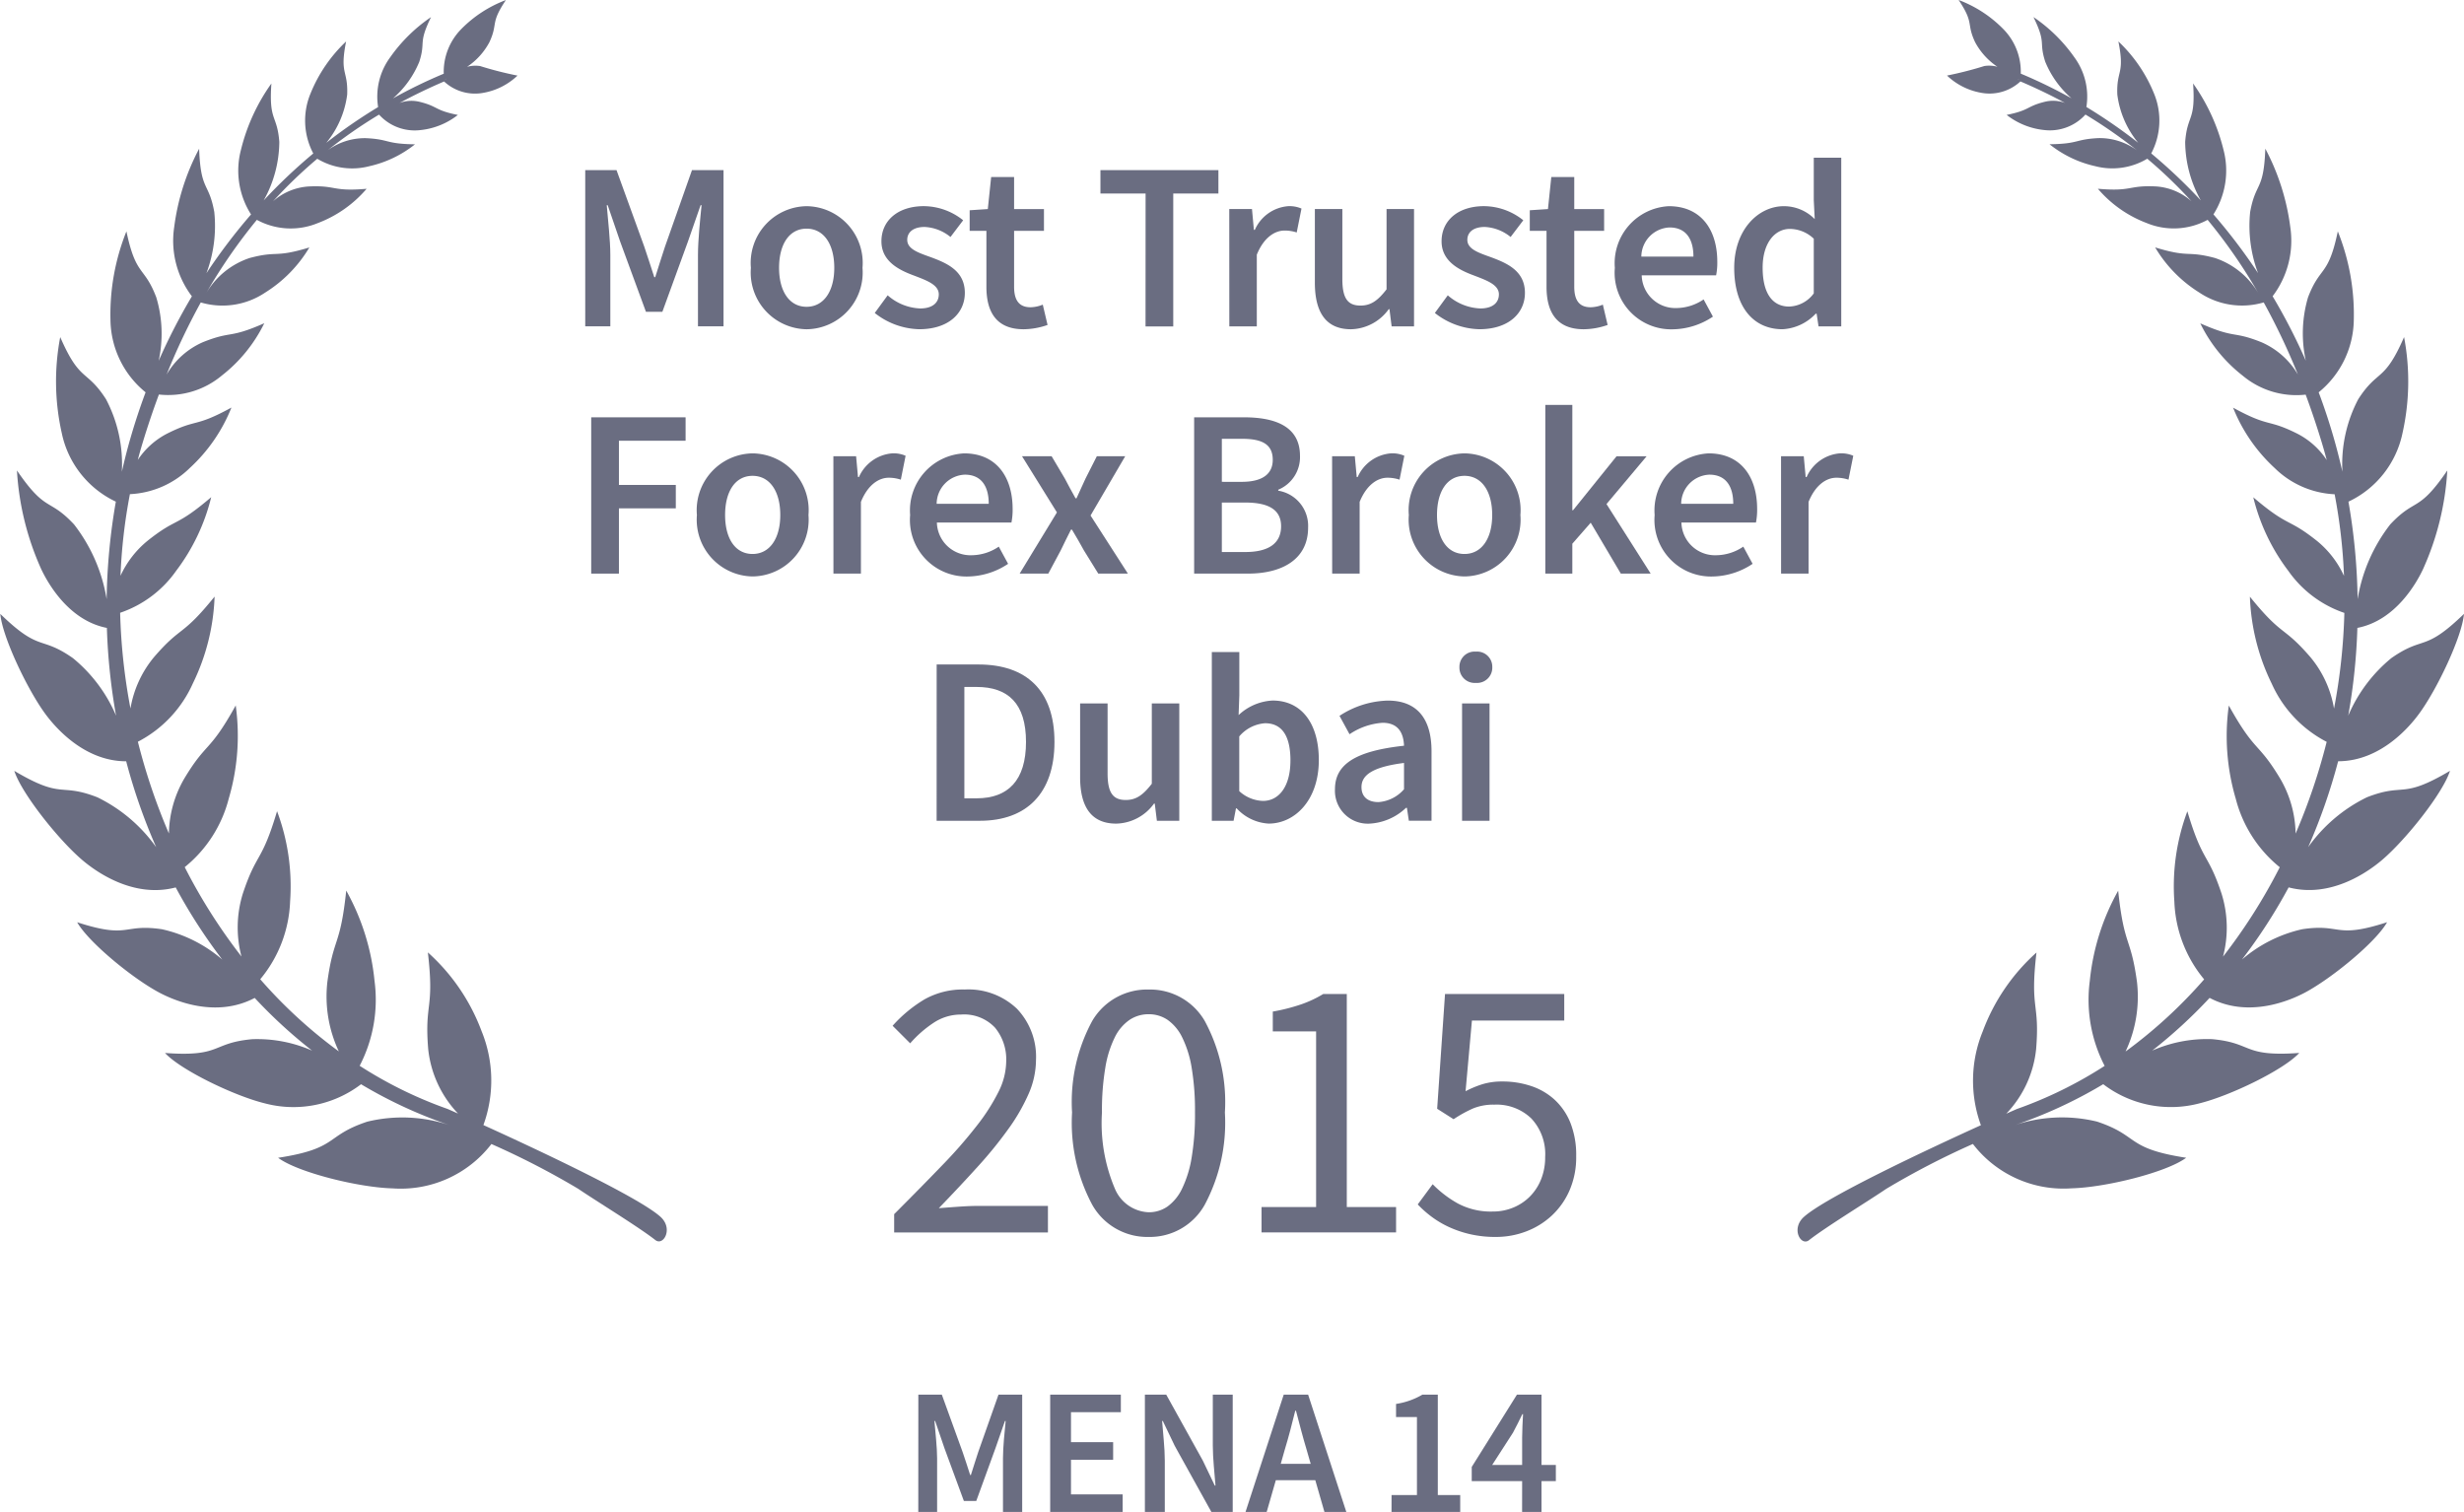 <svg xmlns="http://www.w3.org/2000/svg" width="165" height="101.239" viewBox="0 0 165 101.239">
    <defs>
        <style>
            .prefix__cls-1{isolation:isolate}.prefix__cls-2,.prefix__cls-3{fill:#6a6d81}.prefix__cls-3{fill-rule:evenodd}
        </style>
    </defs>
    <g id="prefix__Group_37331" data-name="Group 37331" transform="translate(-9037.449 -2064.583)">
        <g id="prefix___2020" data-name="2020" transform="translate(9097.226 2130.841)">
            <g id="prefix___2020-2" class="prefix__cls-1" data-name="2020-2">
                <g id="prefix__Group_37112" class="prefix__cls-1" data-name="Group 37112">
                    <path id="prefix__Path_88323" d="M-869.048 1288.032v-1.226q1.8-1.8 3.2-3.253a31.915 31.915 0 0 0 2.352-2.691 13.281 13.281 0 0 0 1.451-2.277 4.629 4.629 0 0 0 .5-2.016 3.336 3.336 0 0 0-.75-2.251 2.838 2.838 0 0 0-2.277-.876 3.288 3.288 0 0 0-1.852.563 7.722 7.722 0 0 0-1.551 1.363l-1.177-1.175a9.151 9.151 0 0 1 2.127-1.763 5.228 5.228 0 0 1 2.7-.665 4.712 4.712 0 0 1 3.5 1.289 4.652 4.652 0 0 1 1.275 3.417 5.721 5.721 0 0 1-.487 2.264 12.782 12.782 0 0 1-1.353 2.353 27.813 27.813 0 0 1-2.052 2.527q-1.189 1.315-2.615 2.791c.434-.033.883-.067 1.351-.1s.908-.051 1.326-.051h4.629v1.777z" class="prefix__cls-2" data-name="Path 88323" transform="translate(869.148 -1271.765)"/>
                    <path id="prefix__Path_88324" d="M-855.014 1288.333a4.233 4.233 0 0 1-3.778-2.153 11.668 11.668 0 0 1-1.351-6.181 11.4 11.4 0 0 1 1.351-6.132 4.254 4.254 0 0 1 3.778-2.1 4.233 4.233 0 0 1 3.754 2.1 11.4 11.4 0 0 1 1.351 6.132 11.668 11.668 0 0 1-1.351 6.181 4.214 4.214 0 0 1-3.754 2.153zm0-1.653a2.179 2.179 0 0 0 1.265-.387 3.146 3.146 0 0 0 .975-1.2 7.546 7.546 0 0 0 .639-2.078 17.528 17.528 0 0 0 .224-3.015 17.321 17.321 0 0 0-.224-3 7.176 7.176 0 0 0-.639-2.04 3.069 3.069 0 0 0-.975-1.165 2.239 2.239 0 0 0-1.265-.375 2.289 2.289 0 0 0-1.275.375 3.011 3.011 0 0 0-.989 1.165 7.132 7.132 0 0 0-.638 2.04 17.182 17.182 0 0 0-.225 3 11.218 11.218 0 0 0 .863 5.094 2.561 2.561 0 0 0 2.264 1.586z" class="prefix__cls-2" data-name="Path 88324" transform="translate(872.156 -1271.765)"/>
                    <path id="prefix__Path_88325" d="M-850.633 1287.956v-1.7h3.654v-11.763h-2.9v-1.326a12.6 12.6 0 0 0 1.914-.488 7.681 7.681 0 0 0 1.464-.688h1.577v14.265h3.3v1.7z" class="prefix__cls-2" data-name="Path 88325" transform="translate(875.334 -1271.69)"/>
                    <path id="prefix__Path_88326" d="M-837.561 1288.258a7.5 7.5 0 0 1-1.74-.188 7.362 7.362 0 0 1-1.427-.488 6.548 6.548 0 0 1-1.15-.688 7.1 7.1 0 0 1-.914-.813l1-1.353a7.36 7.36 0 0 0 1.665 1.277 4.686 4.686 0 0 0 2.365.551 3.532 3.532 0 0 0 1.363-.263 3.371 3.371 0 0 0 1.114-.739 3.444 3.444 0 0 0 .751-1.15 3.963 3.963 0 0 0 .275-1.5 3.489 3.489 0 0 0-.926-2.578 3.35 3.35 0 0 0-2.479-.926 3.6 3.6 0 0 0-1.413.249 8.616 8.616 0 0 0-1.314.726l-1.1-.7.526-7.683h7.984v1.777h-6.182l-.426 4.731a6.8 6.8 0 0 1 1.151-.476 4.491 4.491 0 0 1 1.3-.175 6.024 6.024 0 0 1 1.928.3 4.375 4.375 0 0 1 1.577.914 4.266 4.266 0 0 1 1.063 1.55 5.855 5.855 0 0 1 .388 2.241 5.555 5.555 0 0 1-.451 2.3 5.073 5.073 0 0 1-1.2 1.69 5.241 5.241 0 0 1-1.713 1.05 5.66 5.66 0 0 1-2.015.364z" class="prefix__cls-2" data-name="Path 88326" transform="translate(877.953 -1271.69)"/>
                </g>
            </g>
        </g>
        <g id="prefix__Group_37025" data-name="Group 37025" transform="translate(9037.449 2064.583)">
            <path id="prefix__Path_87387" d="M-811.982 1298.7a7.648 7.648 0 0 0 6.617 2.97c2.245-.056 6.338-1.059 7.666-2.046-4.094-.63-3.1-1.466-5.973-2.422a9.959 9.959 0 0 0-5.549.251 30.789 30.789 0 0 0 5.966-2.755 7.474 7.474 0 0 0 6.469 1.276c2.037-.507 5.607-2.227 6.66-3.369-3.833.276-3.062-.666-5.834-.923a9.116 9.116 0 0 0-4.016.767 33.227 33.227 0 0 0 3.845-3.53c2.648 1.4 5.467.127 6.357-.34 1.8-.949 4.785-3.4 5.528-4.727-3.537 1.146-3.015.073-5.673.467a9.281 9.281 0 0 0-4.045 2.033 36.121 36.121 0 0 0 3.125-4.833c2.9.763 5.438-1.144 6.229-1.812 1.612-1.362 4.105-4.5 4.577-5.993-3.3 1.956-2.99.767-5.563 1.771a10.413 10.413 0 0 0-3.936 3.342 38.774 38.774 0 0 0 2.008-5.754c2.86 0 4.812-2.353 5.406-3.161 1.225-1.657 2.892-5.187 3.02-6.706-2.69 2.608-2.655 1.417-4.864 2.962a10.087 10.087 0 0 0-2.886 3.851 40.221 40.221 0 0 0 .612-5.875c2.588-.5 3.985-3.063 4.39-3.919a18.627 18.627 0 0 0 1.632-6.621c-1.964 2.871-2.116 1.793-3.821 3.61a11.064 11.064 0 0 0-2.185 5.006 40.86 40.86 0 0 0-.614-6.528 6.54 6.54 0 0 0 3.617-4.579 15.851 15.851 0 0 0 .108-6.441c-1.337 3.071-1.748 2.112-3.067 4.157a9.33 9.33 0 0 0-1.062 4.859c-.135-.594-.282-1.186-.444-1.78-.331-1.211-.716-2.391-1.146-3.539a6.351 6.351 0 0 0 2.353-4.877 14.926 14.926 0 0 0-1.071-5.9c-.642 3.074-1.182 2.284-1.995 4.42a8.515 8.515 0 0 0-.148 4.242 39.356 39.356 0 0 0-2.223-4.317 6.156 6.156 0 0 0 1.183-4.636 15.366 15.366 0 0 0-1.672-5.247c-.1 2.867-.646 2.208-1.015 4.241a9.013 9.013 0 0 0 .528 4.094 38.067 38.067 0 0 0-2.986-3.934 5.465 5.465 0 0 0 .674-4.322 13.014 13.014 0 0 0-2.037-4.446c.18 2.566-.386 2.053-.53 3.911a8.124 8.124 0 0 0 1.046 3.92 36.054 36.054 0 0 0-3.319-3.144 4.731 4.731 0 0 0 .189-4.005 9.9 9.9 0 0 0-2.389-3.494c.447 2.225-.139 1.89-.071 3.561a6.3 6.3 0 0 0 1.4 3.227 35.056 35.056 0 0 0-3.471-2.4 4.442 4.442 0 0 0-.807-3.328 10.607 10.607 0 0 0-2.737-2.692c.886 1.82.34 1.6.788 2.99a6.485 6.485 0 0 0 1.761 2.452 33.472 33.472 0 0 0-3.4-1.654 4.068 4.068 0 0 0-1.169-2.984 8.249 8.249 0 0 0-2.992-1.948c1.069 1.6.5 1.53 1.1 2.818a4.6 4.6 0 0 0 1.5 1.656 2.053 2.053 0 0 0-.878-.052 24.337 24.337 0 0 1-2.5.638 4.426 4.426 0 0 0 2.245 1.146 3.044 3.044 0 0 0 2.671-.752q1.547.658 2.988 1.439a2.3 2.3 0 0 0-1.329-.083c-1.289.315-.982.564-2.582.885a4.9 4.9 0 0 0 2.511 1.012 3.21 3.21 0 0 0 2.767-1.036 32.162 32.162 0 0 1 3.442 2.391 4.237 4.237 0 0 0-2.556-.814c-1.632.08-1.269.384-3.291.412a7.512 7.512 0 0 0 3.059 1.468 4.543 4.543 0 0 0 3.485-.5 31.455 31.455 0 0 1 2.963 2.851 3.979 3.979 0 0 0-2.379-.995c-1.9-.09-1.538.359-3.89.157a8.024 8.024 0 0 0 3.278 2.3 4.745 4.745 0 0 0 4.07-.22 35.565 35.565 0 0 1 3.421 4.953 5.329 5.329 0 0 0-2.936-2.4c-1.937-.512-1.637.015-4-.707a8.957 8.957 0 0 0 2.966 3.028 5.135 5.135 0 0 0 4.305.656 44.342 44.342 0 0 1 2.289 4.827 5.263 5.263 0 0 0-2.437-2.16c-1.968-.786-1.7-.207-4.1-1.266a9.978 9.978 0 0 0 2.836 3.5 5.6 5.6 0 0 0 4.221 1.274q.58 1.563 1.087 3.234c.116.382.224.763.324 1.147a5.2 5.2 0 0 0-1.962-1.763c-2.053-1.03-1.808-.377-4.309-1.745a11.053 11.053 0 0 0 2.78 4.037 6.128 6.128 0 0 0 4.02 1.761 36.369 36.369 0 0 1 .627 5.467 6.5 6.5 0 0 0-1.8-2.336c-2.01-1.6-1.845-.858-4.274-2.928a13.409 13.409 0 0 0 2.349 4.931 7.538 7.538 0 0 0 3.749 2.81 39.3 39.3 0 0 1-.692 6.408 7.244 7.244 0 0 0-1.581-3.445c-1.853-2.149-1.841-1.31-4.052-4.048a14.346 14.346 0 0 0 1.46 5.819 8.11 8.11 0 0 0 3.681 3.9 40.358 40.358 0 0 1-2.081 6.143 7.5 7.5 0 0 0-1.011-3.646c-1.529-2.557-1.668-1.7-3.461-4.928a14.829 14.829 0 0 0 .464 6.238 8.666 8.666 0 0 0 2.948 4.589 37.308 37.308 0 0 1-3.8 5.986 7.621 7.621 0 0 0-.1-4.225c-.93-2.792-1.246-2.008-2.288-5.506a14.326 14.326 0 0 0-.871 6.038 8.638 8.638 0 0 0 1.995 5.215 32.17 32.17 0 0 1-5.262 4.831 8.616 8.616 0 0 0 .764-4.661c-.416-3.056-.859-2.311-1.259-6.106a15.459 15.459 0 0 0-1.9 6.037 9.637 9.637 0 0 0 .994 5.693 28.094 28.094 0 0 1-5.873 2.886c-.02.008-.284.123-.715.315a7.336 7.336 0 0 0 2-4.33c.256-3.156-.43-2.579.023-6.461a13.277 13.277 0 0 0-3.6 5.282 8.708 8.708 0 0 0-.121 6.28c-3.674 1.669-10.383 4.82-11.852 6.14-.886.794-.2 1.985.344 1.557 1.078-.851 4.032-2.659 5.16-3.43a53.647 53.647 0 0 1 5.812-3.011zm3.06-71.3l.008.024-.056-.047z" class="prefix__cls-3" data-name="Path 87387" transform="translate(944.096 -1222.1)"/>
            <path id="prefix__Path_87388" d="M-875.236 1301.7c1.13.771 4.084 2.579 5.163 3.43.542.428 1.227-.763.344-1.557-1.47-1.321-8.179-4.471-11.855-6.14a8.73 8.73 0 0 0-.119-6.28 13.307 13.307 0 0 0-3.6-5.281c.451 3.882-.235 3.3.021 6.461a7.365 7.365 0 0 0 2 4.33c-.43-.191-.694-.307-.715-.315a28.11 28.11 0 0 1-5.873-2.885 9.6 9.6 0 0 0 .994-5.693 15.457 15.457 0 0 0-1.894-6.037c-.4 3.8-.844 3.052-1.262 6.106a8.628 8.628 0 0 0 .767 4.661 32.035 32.035 0 0 1-5.263-4.831 8.632 8.632 0 0 0 2-5.215 14.305 14.305 0 0 0-.874-6.038c-1.041 3.493-1.355 2.709-2.288 5.506a7.634 7.634 0 0 0-.095 4.225 37.31 37.31 0 0 1-3.8-5.986 8.641 8.641 0 0 0 2.948-4.589 14.87 14.87 0 0 0 .467-6.238c-1.793 3.232-1.932 2.37-3.463 4.928a7.534 7.534 0 0 0-1.011 3.646 40.538 40.538 0 0 1-2.078-6.143 8.122 8.122 0 0 0 3.679-3.9 14.347 14.347 0 0 0 1.458-5.819c-2.209 2.738-2.2 1.9-4.052 4.048a7.256 7.256 0 0 0-1.581 3.444 39.578 39.578 0 0 1-.692-6.408 7.539 7.539 0 0 0 3.751-2.81 13.44 13.44 0 0 0 2.347-4.931c-2.431 2.071-2.264 1.325-4.274 2.929a6.53 6.53 0 0 0-1.8 2.336 36.371 36.371 0 0 1 .63-5.467 6.128 6.128 0 0 0 4.02-1.761 11.015 11.015 0 0 0 2.779-4.037c-2.5 1.368-2.255.715-4.309 1.745a5.22 5.22 0 0 0-1.962 1.762c.1-.386.208-.767.324-1.147q.508-1.673 1.09-3.234a5.6 5.6 0 0 0 4.218-1.274 10.011 10.011 0 0 0 2.839-3.5c-2.4 1.059-2.133.48-4.105 1.266a5.248 5.248 0 0 0-2.437 2.171 43.816 43.816 0 0 1 2.289-4.828 5.128 5.128 0 0 0 4.305-.656 8.968 8.968 0 0 0 2.967-3.027c-2.373.722-2.074.195-4 .707a5.319 5.319 0 0 0-2.936 2.4 35.852 35.852 0 0 1 3.419-4.955 4.743 4.743 0 0 0 4.072.221 8.038 8.038 0 0 0 3.278-2.3c-2.351.2-1.984-.247-3.89-.156a3.981 3.981 0 0 0-2.377.994 31.433 31.433 0 0 1 2.963-2.85 4.541 4.541 0 0 0 3.482.5 7.55 7.55 0 0 0 3.062-1.467c-2.025-.029-1.66-.333-3.293-.412a4.231 4.231 0 0 0-2.555.812 31.935 31.935 0 0 1 3.441-2.389 3.215 3.215 0 0 0 2.767 1.037 4.882 4.882 0 0 0 2.511-1.014c-1.6-.319-1.294-.57-2.581-.883a2.276 2.276 0 0 0-1.328.083q1.441-.78 2.987-1.441a3.041 3.041 0 0 0 2.67.752 4.424 4.424 0 0 0 2.245-1.146 24.007 24.007 0 0 1-2.5-.638 2.079 2.079 0 0 0-.878.052 4.567 4.567 0 0 0 1.5-1.656c.592-1.286.03-1.219 1.1-2.816a8.261 8.261 0 0 0-2.991 1.946 4.086 4.086 0 0 0-1.17 2.986 33.194 33.194 0 0 0-3.4 1.653 6.524 6.524 0 0 0 1.762-2.451c.448-1.393-.1-1.171.786-2.991a10.622 10.622 0 0 0-2.736 2.692 4.438 4.438 0 0 0-.807 3.33 34.794 34.794 0 0 0-3.471 2.395 6.338 6.338 0 0 0 1.4-3.227c.064-1.669-.518-1.334-.072-3.561a9.893 9.893 0 0 0-2.389 3.5 4.713 4.713 0 0 0 .191 4 36.263 36.263 0 0 0-3.322 3.145 8.123 8.123 0 0 0 1.047-3.92c-.144-1.857-.711-1.346-.53-3.91a12.933 12.933 0 0 0-2.04 4.447 5.458 5.458 0 0 0 .677 4.321 38.319 38.319 0 0 0-2.987 3.934 9.026 9.026 0 0 0 .526-4.094c-.365-2.031-.914-1.373-1.015-4.24a15.356 15.356 0 0 0-1.67 5.247 6.15 6.15 0 0 0 1.185 4.635 39.88 39.88 0 0 0-2.224 4.317 8.468 8.468 0 0 0-.16-4.246c-.811-2.136-1.352-1.347-2-4.42a14.922 14.922 0 0 0-1.069 5.9 6.343 6.343 0 0 0 2.353 4.877q-.644 1.721-1.147 3.539c-.163.592-.308 1.186-.444 1.778a9.325 9.325 0 0 0-1.062-4.858c-1.319-2.045-1.729-1.086-3.064-4.157a15.817 15.817 0 0 0 .106 6.44 6.55 6.55 0 0 0 3.618 4.58 41.194 41.194 0 0 0-.616 6.528 11.048 11.048 0 0 0-2.184-5.005c-1.7-1.818-1.856-.74-3.822-3.611a18.683 18.683 0 0 0 1.633 6.622c.407.855 1.8 3.418 4.389 3.92a40.4 40.4 0 0 0 .615 5.876 10.075 10.075 0 0 0-2.888-3.852c-2.209-1.545-2.175-.352-4.863-2.961.13 1.52 1.8 5.049 3.022 6.706.595.807 2.55 3.163 5.406 3.161a38.677 38.677 0 0 0 2.01 5.754 10.442 10.442 0 0 0-3.938-3.342c-2.571-1-2.263.187-5.563-1.77.479 1.5 2.967 4.631 4.578 5.993.79.667 3.33 2.575 6.23 1.812a36.1 36.1 0 0 0 3.12 4.833 9.253 9.253 0 0 0-4.044-2.033c-2.657-.392-2.133.679-5.674-.467.746 1.326 3.725 3.778 5.531 4.727.889.466 3.7 1.74 6.357.34a33 33 0 0 0 3.845 3.529 9.136 9.136 0 0 0-4.017-.766c-2.774.257-2 1.2-5.835.923 1.053 1.142 4.621 2.862 6.661 3.367a7.466 7.466 0 0 0 6.468-1.274 30.915 30.915 0 0 0 5.967 2.754 9.963 9.963 0 0 0-5.547-.249c-2.876.955-1.88 1.79-5.974 2.42 1.329.989 5.42 1.992 7.666 2.048a7.653 7.653 0 0 0 6.617-2.97 53.492 53.492 0 0 1 5.812 2.998zm-8.842-74.334l-.056.047.005-.023z" class="prefix__cls-3" data-name="Path 87388" transform="translate(913.955 -1222.098)"/>
        </g>
        <g id="prefix__Group_37280" data-name="Group 37280" transform="translate(9076.639 2075.142)">
            <path id="prefix__Path_88327" d="M-884.579 1230.638h2.094l1.857 5.12c.224.656.448 1.359.672 2.048h.064c.224-.688.432-1.391.656-2.048l1.806-5.12h2.112v10.462h-1.712v-4.783c0-.975.145-2.368.241-3.329h-.065l-.847 2.432-1.713 4.705h-1.1l-1.728-4.705-.833-2.432h-.064c.08.961.24 2.353.24 3.329v4.783h-1.68z" class="prefix__cls-2" data-name="Path 88327" transform="translate(884.579 -1229.807)"/>
            <path id="prefix__Path_88328" d="M-876.264 1236.578a3.8 3.8 0 0 1 3.729-4.129 3.8 3.8 0 0 1 3.745 4.129 3.8 3.8 0 0 1-3.745 4.112 3.8 3.8 0 0 1-3.729-4.112zm5.584 0c0-1.585-.7-2.624-1.856-2.624s-1.841 1.039-1.841 2.624c0 1.568.69 2.608 1.841 2.608s1.856-1.04 1.856-2.608z" class="prefix__cls-2" data-name="Path 88328" transform="translate(887.357 -1229.202)"/>
            <path id="prefix__Path_88329" d="M-870.047 1239.6l.865-1.183a3.491 3.491 0 0 0 2.176.88c.847 0 1.247-.4 1.247-.945 0-.655-.849-.944-1.681-1.265-1.039-.383-2.16-.975-2.16-2.288 0-1.376 1.09-2.352 2.848-2.352a4.257 4.257 0 0 1 2.625.945l-.848 1.12a2.959 2.959 0 0 0-1.729-.672c-.783 0-1.167.368-1.167.863 0 .624.752.865 1.6 1.169 1.073.4 2.257.912 2.257 2.384 0 1.344-1.073 2.432-3.056 2.432a4.972 4.972 0 0 1-2.977-1.088z" class="prefix__cls-2" data-name="Path 88329" transform="translate(889.434 -1229.202)"/>
            <path id="prefix__Path_88330" d="M-864.162 1238.331v-3.743h-1.121v-1.377l1.215-.08.224-2.145h1.536v2.145h2v1.457h-2v3.743c0 .928.352 1.375 1.106 1.375a2.28 2.28 0 0 0 .815-.175l.32 1.36a4.989 4.989 0 0 1-1.6.288c-1.824 0-2.495-1.152-2.495-2.848z" class="prefix__cls-2" data-name="Path 88330" transform="translate(891.026 -1229.691)"/>
            <path id="prefix__Path_88331" d="M-855.695 1232.206h-3.024v-1.568h7.9v1.568h-3.024v8.9h-1.856z" class="prefix__cls-2" data-name="Path 88331" transform="translate(893.219 -1229.807)"/>
            <path id="prefix__Path_88332" d="M-852.252 1232.641h1.521l.128 1.393h.063a2.668 2.668 0 0 1 2.224-1.585 2 2 0 0 1 .9.16l-.32 1.6a2.526 2.526 0 0 0-.815-.128c-.624 0-1.377.432-1.857 1.616v4.8h-1.84z" class="prefix__cls-2" data-name="Path 88332" transform="translate(895.379 -1229.202)"/>
            <path id="prefix__Path_88333" d="M-847.956 1237.521v-4.928h1.841v4.688c0 1.3.367 1.775 1.215 1.775.688 0 1.151-.32 1.745-1.087v-5.376h1.84v7.855h-1.5l-.146-1.151h-.048a3.2 3.2 0 0 1-2.527 1.345c-1.684 0-2.42-1.142-2.42-3.121z" class="prefix__cls-2" data-name="Path 88333" transform="translate(896.815 -1229.154)"/>
            <path id="prefix__Path_88334" d="M-841.932 1239.6l.865-1.183a3.5 3.5 0 0 0 2.176.88c.849 0 1.247-.4 1.247-.945 0-.655-.847-.944-1.678-1.265-1.041-.383-2.161-.975-2.161-2.288 0-1.376 1.089-2.352 2.848-2.352a4.254 4.254 0 0 1 2.624.945l-.849 1.12a2.954 2.954 0 0 0-1.728-.672c-.785 0-1.169.368-1.169.863 0 .624.753.865 1.6 1.169 1.071.4 2.256.912 2.256 2.384 0 1.344-1.073 2.432-3.056 2.432a4.978 4.978 0 0 1-2.975-1.088z" class="prefix__cls-2" data-name="Path 88334" transform="translate(898.827 -1229.202)"/>
            <path id="prefix__Path_88335" d="M-836.047 1238.331v-3.743h-1.121v-1.377l1.217-.08.224-2.145h1.537v2.145h2v1.457h-2v3.743c0 .928.351 1.375 1.1 1.375a2.268 2.268 0 0 0 .815-.175l.32 1.36a4.98 4.98 0 0 1-1.6.288c-1.82 0-2.492-1.152-2.492-2.848z" class="prefix__cls-2" data-name="Path 88335" transform="translate(900.419 -1229.691)"/>
            <path id="prefix__Path_88336" d="M-832.9 1236.578a3.823 3.823 0 0 1 3.615-4.129c2.128 0 3.247 1.537 3.247 3.728a4.288 4.288 0 0 1-.079.9h-4.983a2.25 2.25 0 0 0 2.321 2.193 3.282 3.282 0 0 0 1.824-.578l.624 1.153a4.957 4.957 0 0 1-2.688.849 3.788 3.788 0 0 1-3.881-4.116zm5.263-.752c0-1.217-.528-1.952-1.6-1.952a1.972 1.972 0 0 0-1.888 1.952z" class="prefix__cls-2" data-name="Path 88336" transform="translate(901.846 -1229.202)"/>
            <path id="prefix__Path_88337" d="M-826.907 1237.391c0-2.561 1.616-4.129 3.327-4.129a2.9 2.9 0 0 1 2.065.865l-.064-1.265v-2.847h1.84v11.294h-1.521l-.127-.846h-.064a3.281 3.281 0 0 1-2.224 1.039c-1.969-.002-3.232-1.52-3.232-4.111zm5.328 1.712v-3.663a2.343 2.343 0 0 0-1.6-.656c-1.007 0-1.824.943-1.824 2.592 0 1.7.64 2.607 1.777 2.607a2.123 2.123 0 0 0 1.647-.883z" class="prefix__cls-2" data-name="Path 88337" transform="translate(903.847 -1230.015)"/>
            <path id="prefix__Path_88338" d="M-884.279 1243.046h6.32v1.568h-4.464v2.959h3.809v1.568h-3.809v4.37h-1.856z" class="prefix__cls-2" data-name="Path 88338" transform="translate(884.679 -1225.661)"/>
            <path id="prefix__Path_88339" d="M-878.974 1248.984a3.8 3.8 0 0 1 3.726-4.128 3.8 3.8 0 0 1 3.745 4.128 3.8 3.8 0 0 1-3.745 4.113 3.8 3.8 0 0 1-3.726-4.113zm5.583 0c0-1.583-.7-2.624-1.857-2.624s-1.838 1.041-1.838 2.624.687 2.608 1.838 2.608 1.857-1.039 1.857-2.608z" class="prefix__cls-2" data-name="Path 88339" transform="translate(886.452 -1225.057)"/>
            <path id="prefix__Path_88340" d="M-872.123 1245.049h1.521l.127 1.391h.064a2.669 2.669 0 0 1 2.224-1.585 2 2 0 0 1 .9.161l-.32 1.6a2.562 2.562 0 0 0-.815-.129c-.624 0-1.377.432-1.857 1.617v4.8h-1.84z" class="prefix__cls-2" data-name="Path 88340" transform="translate(888.74 -1225.057)"/>
            <path id="prefix__Path_88341" d="M-868.271 1248.984a3.824 3.824 0 0 1 3.617-4.128c2.127 0 3.247 1.537 3.247 3.729a4.395 4.395 0 0 1-.079.9h-4.993a2.249 2.249 0 0 0 2.321 2.192 3.282 3.282 0 0 0 1.824-.576l.624 1.151a4.963 4.963 0 0 1-2.69.849 3.788 3.788 0 0 1-3.871-4.117zm5.264-.75c0-1.217-.528-1.953-1.6-1.953a1.97 1.97 0 0 0-1.888 1.953z" class="prefix__cls-2" data-name="Path 88341" transform="translate(890.027 -1225.057)"/>
            <path id="prefix__Path_88342" d="M-860.278 1248.76l-2.336-3.76h1.982l.881 1.487c.224.431.48.9.72 1.328h.064c.192-.431.416-.9.607-1.328l.754-1.487h1.9l-2.32 3.968 2.5 3.889h-1.984l-.961-1.553c-.255-.464-.527-.943-.8-1.391h-.064c-.224.448-.464.911-.688 1.391l-.832 1.553h-1.918z" class="prefix__cls-2" data-name="Path 88342" transform="translate(891.864 -1225.008)"/>
            <path id="prefix__Path_88343" d="M-854.015 1243.046h3.343c2.16 0 3.745.655 3.745 2.576a2.361 2.361 0 0 1-1.457 2.272v.064a2.388 2.388 0 0 1 2 2.48c0 2.094-1.712 3.072-4.016 3.072h-3.615zm3.183 4.32c1.457 0 2.081-.575 2.081-1.472 0-1.025-.688-1.409-2.048-1.409h-1.361v2.88zm.24 4.7c1.536 0 2.4-.561 2.4-1.728 0-1.1-.831-1.585-2.4-1.585h-1.568v3.313z" class="prefix__cls-2" data-name="Path 88343" transform="translate(894.79 -1225.661)"/>
            <path id="prefix__Path_88344" d="M-847.091 1245.049h1.521l.128 1.391h.064a2.665 2.665 0 0 1 2.224-1.585 1.99 1.99 0 0 1 .9.161l-.32 1.6a2.563 2.563 0 0 0-.815-.129c-.624 0-1.375.432-1.857 1.617v4.8h-1.84z" class="prefix__cls-2" data-name="Path 88344" transform="translate(897.104 -1225.057)"/>
            <path id="prefix__Path_88345" d="M-843.239 1248.984a3.8 3.8 0 0 1 3.727-4.128 3.8 3.8 0 0 1 3.744 4.128 3.8 3.8 0 0 1-3.744 4.113 3.8 3.8 0 0 1-3.727-4.113zm5.583 0c0-1.583-.7-2.624-1.856-2.624s-1.84 1.041-1.84 2.624.688 2.608 1.84 2.608 1.856-1.039 1.856-2.608z" class="prefix__cls-2" data-name="Path 88345" transform="translate(898.39 -1225.057)"/>
            <path id="prefix__Path_88346" d="M-836.388 1242.422h1.809v7.056h.047l2.914-3.615h2.014l-2.687 3.2 2.959 4.657h-2l-2.016-3.409-1.231 1.407v2h-1.809z" class="prefix__cls-2" data-name="Path 88346" transform="translate(900.679 -1225.87)"/>
            <path id="prefix__Path_88347" d="M-830.9 1248.984a3.824 3.824 0 0 1 3.617-4.128c2.127 0 3.247 1.537 3.247 3.729a4.41 4.41 0 0 1-.079.9h-4.992a2.248 2.248 0 0 0 2.32 2.192 3.282 3.282 0 0 0 1.824-.576l.624 1.151a4.963 4.963 0 0 1-2.69.849 3.788 3.788 0 0 1-3.871-4.117zm5.264-.75c0-1.217-.527-1.953-1.6-1.953a1.971 1.971 0 0 0-1.888 1.953z" class="prefix__cls-2" data-name="Path 88347" transform="translate(902.512 -1225.057)"/>
            <path id="prefix__Path_88348" d="M-824.556 1245.049h1.521l.128 1.391h.064a2.668 2.668 0 0 1 2.224-1.585 2 2 0 0 1 .9.161l-.322 1.6a2.562 2.562 0 0 0-.815-.129c-.624 0-1.375.432-1.857 1.617v4.8h-1.84z" class="prefix__cls-2" data-name="Path 88348" transform="translate(904.632 -1225.057)"/>
            <path id="prefix__Path_88349" d="M-866.939 1255.452h2.8c3.2 0 5.089 1.729 5.089 5.186s-1.888 5.279-4.992 5.279h-2.9zm2.672 8.961c2.112 0 3.311-1.2 3.311-3.776s-1.2-3.681-3.311-3.681h-.817v7.456z" class="prefix__cls-2" data-name="Path 88349" transform="translate(890.472 -1221.517)"/>
            <path id="prefix__Path_88350" d="M-859.739 1262.337v-4.93h1.84v4.689c0 1.3.368 1.776 1.217 1.776.688 0 1.151-.32 1.744-1.088v-5.378h1.84v7.857h-1.5l-.143-1.151h-.048a3.206 3.206 0 0 1-2.529 1.343c-1.682.001-2.421-1.135-2.421-3.118z" class="prefix__cls-2" data-name="Path 88350" transform="translate(892.878 -1220.864)"/>
            <path id="prefix__Path_88351" d="M-851.463 1265.294h-.048l-.16.831h-1.457v-11.3h1.841v2.912l-.048 1.312a3.578 3.578 0 0 1 2.272-.975c1.968 0 3.1 1.566 3.1 3.984 0 2.7-1.616 4.256-3.359 4.256a3.136 3.136 0 0 1-2.141-1.02zm3.6-3.2c0-1.567-.511-2.5-1.7-2.5a2.506 2.506 0 0 0-1.728.881v3.665a2.455 2.455 0 0 0 1.583.655c1.045.005 1.844-.926 1.844-2.702z" class="prefix__cls-2" data-name="Path 88351" transform="translate(895.087 -1221.725)"/>
            <path id="prefix__Path_88352" d="M-846.947 1263.2c0-1.681 1.391-2.562 4.624-2.914-.032-.831-.368-1.536-1.439-1.536a4.5 4.5 0 0 0-2.209.767l-.672-1.231a6.164 6.164 0 0 1 3.232-1.023c1.952 0 2.93 1.2 2.93 3.391v4.656H-842l-.128-.863h-.064a3.825 3.825 0 0 1-2.432 1.055 2.2 2.2 0 0 1-2.323-2.302zm4.624 0v-1.761c-2.144.272-2.848.832-2.848 1.615 0 .7.48 1.007 1.135 1.007a2.5 2.5 0 0 0 1.713-.861z" class="prefix__cls-2" data-name="Path 88352" transform="translate(897.152 -1220.911)"/>
            <path id="prefix__Path_88353" d="M-840.7 1255.845a1.016 1.016 0 0 1 1.1-1.039 1.016 1.016 0 0 1 1.1 1.039 1.021 1.021 0 0 1-1.1 1.055 1.021 1.021 0 0 1-1.1-1.055zm.176 2.431h1.84v7.857h-1.84z" class="prefix__cls-2" data-name="Path 88353" transform="translate(899.24 -1221.732)"/>
        </g>
        <g id="prefix__Group_37281" data-name="Group 37281" transform="translate(9098.945 2157.968)">
            <path id="prefix__Path_88354" d="M-867.859 1292.1h1.573l1.393 3.844c.169.492.338 1.019.505 1.537h.048c.168-.517.324-1.044.492-1.537l1.357-3.844h1.586v7.854h-1.286v-3.591c0-.732.108-1.777.18-2.5h-.048l-.636 1.825-1.285 3.531h-.83l-1.3-3.531-.624-1.825h-.048c.06.721.18 1.765.18 2.5v3.591h-1.261z" class="prefix__cls-2" data-name="Path 88354" transform="translate(867.859 -1292.099)"/>
            <path id="prefix__Path_88355" d="M-861.241 1292.1h4.732v1.175h-3.339v2.006h2.823v1.177h-2.823v2.319h3.459v1.177h-4.852z" class="prefix__cls-2" data-name="Path 88355" transform="translate(870.07 -1292.099)"/>
            <path id="prefix__Path_88356" d="M-856.487 1292.1h1.429l2.451 4.418.8 1.67h.048c-.06-.8-.18-1.8-.18-2.679v-3.41h1.333v7.854h-1.429l-2.451-4.42-.8-1.669h-.048c.06.828.18 1.777.18 2.654v3.435h-1.333z" class="prefix__cls-2" data-name="Path 88356" transform="translate(871.658 -1292.099)"/>
            <path id="prefix__Path_88357" d="M-848.878 1292.1h1.634l2.557 7.854h-1.465l-.612-2.125h-2.643l-.612 2.125h-1.417zm-.2 4.635h2.006l-.276-.959c-.252-.83-.481-1.73-.71-2.6h-.048c-.216.876-.444 1.766-.7 2.6z" class="prefix__cls-2" data-name="Path 88357" transform="translate(873.346 -1292.099)"/>
            <path id="prefix__Path_88358" d="M-844.106 1298.824h1.7v-5.224h-1.4v-.878a4.915 4.915 0 0 0 1.766-.623h1.031v6.725h1.5v1.129h-4.6z" class="prefix__cls-2" data-name="Path 88358" transform="translate(875.795 -1292.099)"/>
            <path id="prefix__Path_88359" d="M-836.706 1297.888h-3.375v-.948l3.027-4.84h1.645v4.707h.96v1.082h-.96v2.065h-1.3zm0-1.082v-1.825c0-.445.036-1.129.06-1.573h-.048c-.192.408-.409.829-.624 1.237l-1.394 2.161z" class="prefix__cls-2" data-name="Path 88359" transform="translate(877.139 -1292.099)"/>
        </g>
    </g>
</svg>
